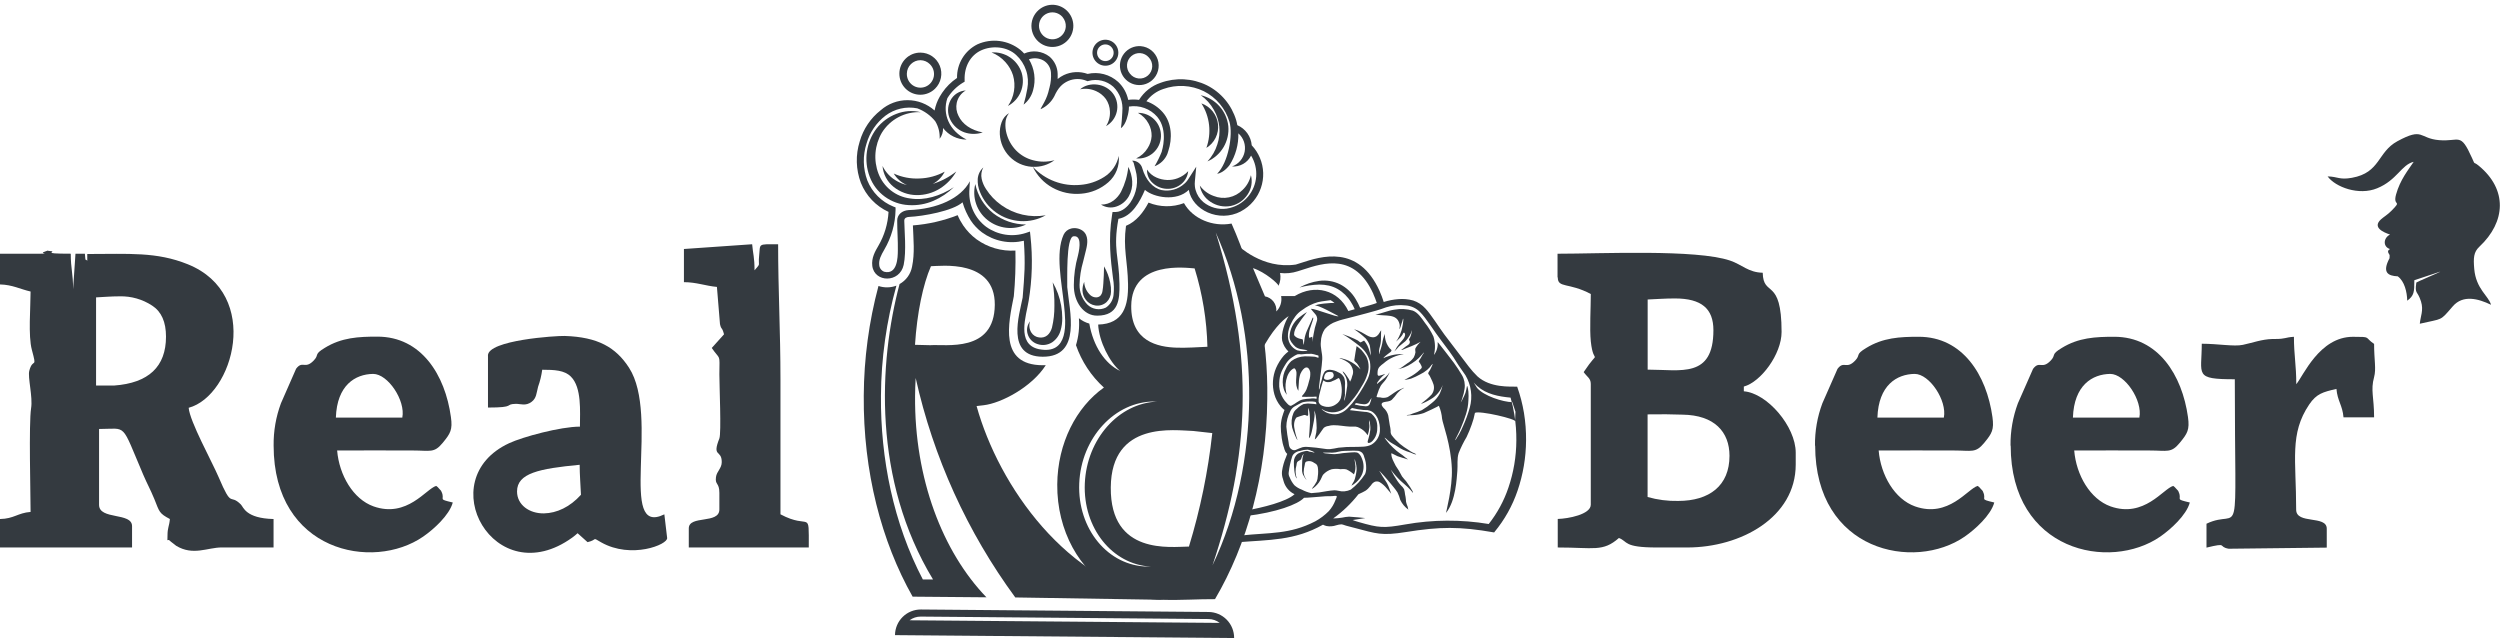 <svg width="280" height="72" viewBox="0 0 280 72" fill="none" xmlns="http://www.w3.org/2000/svg">
<g clip-path="url(#clip0_974_1966)">
<path fill-rule="evenodd" clip-rule="evenodd" d="M137.93 25.035C140.677 31.212 142.044 37.919 141.934 44.683C141.861 53.195 139.673 60.997 136.08 67.105C132.438 67.074 128 67.716 124.662 65.958C120.943 63.978 118.367 59.46 118.412 54.258C118.451 49.629 120.544 45.596 123.638 43.406C122.214 42.113 121.138 40.48 120.51 38.659C120.807 37.682 120.918 36.657 120.837 35.639C121.18 35.919 121.576 36.124 122.002 36.243C122.443 38.746 123.729 40.727 125.461 41.548C124.293 40.596 123.082 38.234 122.995 36.35C125.857 36.281 126.382 34.194 126.34 31.809C126.299 29.252 125.766 27.791 126.112 25.292C127.254 24.825 128.057 23.786 128.635 22.692C129.904 23.212 131.322 23.232 132.605 22.75C133.598 24.52 135.836 25.425 137.911 25.043L137.93 25.035ZM129.336 44.969C124.871 44.931 121.084 49.04 120.875 54.143C120.666 59.246 124.114 63.42 128.578 63.458C128.685 63.458 128.791 63.458 128.898 63.458C124.582 63.24 121.286 59.143 121.499 54.151C121.712 49.159 125.305 45.126 129.655 44.977H129.336V44.969ZM133.793 30.062C132.868 30.001 126.74 29.137 126.698 34.267C126.664 38.227 129.64 38.88 131.836 38.941C132.94 38.972 134.12 38.888 135.231 38.838C135.16 35.855 134.676 32.896 133.793 30.047V30.062ZM133.161 61.215C134.429 57.07 135.304 52.815 135.775 48.505L133.64 48.268C131.623 48.218 124.468 47.075 124.407 54.59C124.342 62.212 131.136 61.23 133.161 61.215ZM135.791 63.332C138.55 57.556 139.855 51.016 139.909 44.656C139.962 38.295 138.767 31.832 136.164 26.041C140.601 40.294 139.863 51.169 135.791 63.34V63.332Z" fill="#343A40"/>
<path fill-rule="evenodd" clip-rule="evenodd" d="M139.033 59.972C142.158 59.636 144.438 59.873 147.307 58.39C147.868 58.084 148.38 57.697 148.83 57.243C149.147 56.887 149.396 56.474 149.564 56.027C149.606 55.924 149.759 55.645 149.705 55.569C149.652 55.492 149.275 55.569 149.169 55.569C148.697 55.561 148.225 55.584 147.757 55.638C147.635 55.638 146.432 55.76 146.048 55.752C145.374 56.49 142.915 57.4 139.577 57.793C139.551 57.588 139.551 57.38 139.577 57.174C141.37 56.864 144.114 56.184 144.99 55.351C144.688 55.209 144.421 55.002 144.207 54.745C143.993 54.488 143.838 54.187 143.753 53.864C143.737 53.794 143.718 53.725 143.696 53.657C143.589 53.376 143.551 53.074 143.585 52.775C143.665 52.227 143.817 51.692 144.038 51.184L144.107 50.997L144.171 50.837C144.087 50.764 144.016 50.678 143.962 50.581C143.91 50.478 143.867 50.372 143.833 50.263V50.217C143.694 49.833 143.599 49.434 143.547 49.029V48.975C143.481 48.568 143.448 48.157 143.448 47.744C143.458 47.278 143.544 46.817 143.703 46.38C143.703 46.338 143.73 46.295 143.745 46.254C143.76 46.211 143.806 46.066 143.84 45.978C143.849 45.956 143.859 45.934 143.871 45.913C143.842 45.9 143.815 45.883 143.791 45.864C143.65 45.751 143.522 45.623 143.41 45.481C143.095 45.09 142.862 44.639 142.725 44.155C142.456 43.183 142.525 42.147 142.919 41.219C143.14 40.712 143.435 40.24 143.795 39.82C143.951 39.655 144.12 39.503 144.301 39.365C143.961 39.038 143.72 38.62 143.604 38.161C143.456 37.366 143.882 36.093 144.331 35.402C143.593 35.868 142.451 37.019 141.256 39.32L138.432 27.336C138.717 27.527 141.363 30.177 145.13 29.63L145.724 29.443C147.966 28.712 152.141 27.348 154.516 32.596C154.693 32.996 154.847 33.405 154.977 33.823C155.509 33.653 156.06 33.545 156.617 33.502C157.173 33.454 157.734 33.506 158.273 33.655C158.805 33.828 159.282 34.141 159.654 34.561C160.225 35.149 161.245 36.766 161.77 37.466C162.672 38.666 163.582 39.832 164.503 41.063C164.802 41.452 165.129 41.819 165.481 42.16C166.931 43.459 169.131 43.283 169.923 43.306C170.263 44.26 170.517 45.243 170.684 46.242C170.85 47.26 170.929 48.291 170.92 49.323C170.908 51.239 170.586 53.14 169.968 54.953C169.393 56.648 168.511 58.222 167.369 59.597C167.369 59.62 167.369 59.636 167.338 59.632C163.475 58.955 161.279 58.982 157.485 59.586C154.71 60.026 154.177 59.773 151.696 59.12L151.395 59.043L150.76 58.875L150.55 58.806C150.451 58.766 150.348 58.739 150.242 58.726C150.049 58.735 149.859 58.77 149.675 58.829C149.315 58.955 148.93 58.984 148.556 58.913C148.424 58.879 148.296 58.828 148.175 58.764C144.974 60.572 142.124 60.446 138.592 60.737L139.041 59.972H139.033ZM169.177 44.533C167.848 44.411 166.478 44.151 165.47 43.257C165.447 43.257 165.047 42.844 165.051 42.84C165.055 42.836 165.413 43.406 165.432 43.448C166.166 44.335 168.336 45.03 169.378 45.042L169.732 46.112L169.691 47.198C169.9 46.941 165.702 45.955 165.192 46.242C165.11 46.69 164.989 47.13 164.83 47.557C164.665 48.029 164.475 48.493 164.259 48.944C163.915 49.521 163.617 50.124 163.369 50.749C163.167 51.391 163.281 52.075 163.224 52.74C163.148 53.562 163.068 56.069 161.953 57.446C161.953 57.335 162.688 54.64 162.608 52.503C162.509 49.797 161.588 47.48 161.515 46.907C161.476 46.404 161.353 45.91 161.154 45.447C161.154 45.478 159.631 46.212 159.471 46.261C159.112 46.382 158.738 46.458 158.36 46.487C158.189 46.487 158.018 46.51 157.846 46.51C157.801 46.51 157.584 46.544 157.557 46.51C157.53 46.475 157.869 46.456 157.9 46.448C158.006 46.418 158.162 46.338 158.227 46.315C158.578 46.213 158.922 46.085 159.255 45.932C159.653 45.699 160.029 45.429 160.377 45.126C160.741 44.845 161.041 44.489 161.256 44.082C161.398 43.769 161.507 43.443 161.584 43.108C161.375 43.685 160.999 44.186 160.503 44.545C160.296 44.683 160.083 44.811 159.863 44.927C159.692 45.02 159.516 45.101 159.334 45.172C159.275 45.2 159.209 45.211 159.144 45.206C159.186 45.206 159.388 45.03 159.426 45.004C159.54 44.919 159.65 44.832 159.757 44.74C159.956 44.572 160.145 44.394 160.324 44.205C160.451 44.05 160.538 43.866 160.579 43.67C160.62 43.474 160.614 43.27 160.56 43.077C160.482 42.84 160.385 42.61 160.271 42.389C160.229 42.294 160.183 42.194 160.13 42.099C160.077 42.003 159.97 41.907 159.959 41.819C159.947 41.732 160.115 41.525 160.164 41.437C160.29 41.216 160.373 40.982 160.48 40.753C160.335 40.826 160.24 41.024 160.134 41.135C160.043 41.236 159.946 41.332 159.844 41.422C159.602 41.626 159.335 41.798 159.049 41.934C158.722 42.117 158.383 42.275 158.033 42.408C157.922 42.443 157.808 42.462 157.694 42.488C157.625 42.506 157.555 42.519 157.485 42.527C157.443 42.527 157.329 42.527 157.302 42.527C157.375 42.486 157.451 42.453 157.53 42.427C157.626 42.378 157.717 42.324 157.808 42.271C158.025 42.152 158.242 42.041 158.444 41.888C158.657 41.741 158.858 41.578 159.045 41.399C159.22 41.239 159.308 41.181 159.186 40.952C159.14 40.864 159.098 40.768 159.045 40.684C158.992 40.6 158.923 40.558 158.901 40.497C158.878 40.436 159.045 40.218 159.114 40.115C159.193 39.992 159.265 39.865 159.327 39.733C159.353 39.671 159.483 39.549 159.49 39.503C159.498 39.457 159.38 39.572 159.392 39.564C159.323 39.633 159.262 39.709 159.201 39.782C159.111 39.891 159.014 39.994 158.912 40.092C158.673 40.319 158.412 40.522 158.132 40.696C157.857 40.879 157.563 41.033 157.256 41.154C157.132 41.203 157.005 41.244 156.876 41.277C156.876 41.277 156.59 41.342 156.659 41.277C156.659 41.277 156.75 41.277 156.758 41.277C156.858 41.23 156.954 41.174 157.043 41.108C157.234 40.979 157.424 40.837 157.61 40.7C157.905 40.532 158.158 40.3 158.349 40.019C158.438 39.844 158.499 39.656 158.531 39.461C158.531 39.312 158.47 39.136 158.531 39.002C158.685 38.732 158.88 38.488 159.11 38.28C158.784 38.462 158.447 38.624 158.101 38.765C157.865 38.861 157.633 38.953 157.397 39.041C157.317 39.071 157.017 39.236 156.929 39.194C157.106 39.076 157.277 38.949 157.439 38.811C157.633 38.678 157.949 38.54 157.896 38.257C157.896 38.184 157.812 38.104 157.808 38.039C157.804 37.974 157.877 37.898 157.915 37.829C157.977 37.7 158.024 37.564 158.056 37.424C158.056 37.366 158.181 37.041 158.136 36.996C158.108 37.106 158.07 37.214 158.021 37.317C157.953 37.467 157.87 37.611 157.774 37.745C157.664 37.918 157.536 38.08 157.393 38.226C157.161 38.437 156.895 38.609 156.663 38.823C156.508 39.013 156.343 39.194 156.168 39.365C156.187 39.365 156.427 38.907 156.453 38.869C156.551 38.722 156.656 38.58 156.769 38.444C156.986 38.184 157.371 37.848 157.371 37.473C157.371 37.382 157.298 37.21 157.215 37.263C157.131 37.317 157.097 37.462 157.058 37.523C156.993 37.617 156.922 37.706 156.845 37.791C156.758 37.882 156.663 37.97 156.571 38.058C156.505 38.132 156.433 38.2 156.354 38.261C156.493 38.079 156.611 37.881 156.705 37.672C156.807 37.461 156.895 37.242 156.967 37.019C157.017 36.877 157.264 35.719 157.138 35.692C157.096 35.892 157.036 36.088 156.96 36.277C156.933 36.357 156.822 36.831 156.731 36.85C156.731 36.85 156.769 36.56 156.769 36.545C156.774 36.458 156.765 36.372 156.743 36.288C156.442 35.065 155.197 35.455 154.04 35.222C154.767 35.123 155.437 34.779 156.172 34.683C156.859 34.557 157.567 34.594 158.238 34.79C158.817 35.008 159.232 35.654 159.578 36.136C159.959 36.615 160.284 37.137 160.545 37.691C160.755 38.361 160.773 39.076 160.598 39.755C160.75 39.565 160.864 39.347 160.933 39.113C160.977 38.975 161.006 38.833 161.021 38.689C161.021 38.651 161.021 38.33 161.021 38.307C161.021 38.284 162.657 40.386 162.828 40.627C163.148 41.082 163.46 41.529 163.738 42.014C164.009 42.475 164.112 43.015 164.031 43.543C163.988 43.877 163.91 44.205 163.799 44.522C163.748 44.713 163.682 44.9 163.601 45.08C163.685 44.96 163.756 44.832 163.814 44.698C163.929 44.481 164.032 44.257 164.122 44.029C164.201 43.766 164.262 43.498 164.305 43.226C164.381 43.226 164.45 43.773 164.461 43.861C164.486 44.188 164.486 44.516 164.461 44.843C164.441 45.362 164.351 45.877 164.195 46.372C164.033 46.892 163.844 47.402 163.628 47.901C163.502 48.199 163.373 48.49 163.22 48.776C163.201 48.811 162.943 49.292 162.984 49.3C163.026 49.308 163.167 49.032 163.179 49.017C163.258 48.899 163.331 48.78 163.403 48.658C163.573 48.358 163.724 48.048 163.856 47.729C164.163 47.057 164.418 46.361 164.617 45.65C164.783 45.045 164.826 44.413 164.743 43.792C164.66 43.171 164.453 42.573 164.134 42.034C163.814 41.544 163.449 41.089 163.148 40.589C162.703 39.824 162.033 38.945 161.371 38.07C160.773 37.305 159.673 35.555 159.068 34.974C158.642 34.528 158.068 34.256 157.454 34.209C156.713 34.122 155.962 34.193 155.251 34.419C154.524 34.691 153.781 34.893 153.036 35.092C152.156 35.325 151.277 35.562 150.394 35.78C150.148 35.841 149.906 35.919 149.671 36.013C149.175 36.174 148.729 36.465 148.381 36.854C148.105 37.272 147.952 37.76 147.939 38.261C147.852 38.934 148.126 39.568 148.092 40.237C148.042 41.154 147.867 42.079 147.768 42.997L147.722 43.421V43.635C147.825 43.566 147.833 43.203 147.863 43.1C147.928 42.894 148.004 42.676 148.057 42.458C148.1 42.149 148.214 41.855 148.388 41.598C148.48 41.524 148.587 41.47 148.701 41.44C148.815 41.409 148.934 41.403 149.051 41.422C149.341 41.454 149.622 41.545 149.877 41.69C150.175 41.804 150.418 42.03 150.554 42.32C150.641 42.607 150.668 42.909 150.634 43.207C150.634 43.28 150.634 44.174 150.634 44.178C150.642 44.167 150.648 44.156 150.653 44.144C150.653 44.144 150.539 44.866 150.535 44.866C150.668 44.893 150.862 43.41 150.885 43.249C150.909 42.978 150.884 42.704 150.809 42.443C150.728 42.188 150.599 41.952 150.428 41.747C150.432 41.745 150.436 41.744 150.44 41.744C150.444 41.744 150.448 41.745 150.451 41.747C150.424 41.695 150.393 41.646 150.36 41.598C150.524 41.625 150.741 41.98 150.817 42.072C150.909 42.193 150.993 42.321 151.068 42.454L151.209 42.745C151.324 42.55 151.405 42.336 151.448 42.114C151.541 41.913 151.57 41.689 151.532 41.472C151.473 41.184 151.333 40.918 151.129 40.707C150.866 40.493 150.57 40.322 150.253 40.203C150.253 40.203 150.017 40.13 150.029 40.107C150.04 40.084 150.318 40.149 150.356 40.161C150.583 40.215 150.804 40.289 151.018 40.382C151.276 40.502 151.522 40.645 151.753 40.81C151.874 40.898 151.988 40.993 152.095 41.097C152.137 41.139 152.377 41.349 152.369 41.38C152.369 41.311 152.217 41.078 152.187 41.021C152.125 40.904 152.053 40.794 151.97 40.692C151.898 40.608 151.715 40.493 151.681 40.39C151.673 40.323 151.681 40.255 151.703 40.191C151.787 39.713 151.837 39.232 151.939 38.762C152.137 38.898 152.323 39.052 152.495 39.22C152.687 39.439 152.861 39.673 153.016 39.92C153.159 40.2 153.246 40.505 153.275 40.818C153.315 41.207 153.264 41.599 153.127 41.965C153.011 42.345 152.847 42.708 152.64 43.047C152.438 43.371 152.259 43.704 152.046 44.025C151.833 44.346 151.596 44.652 151.338 44.939C151.091 45.26 150.805 45.549 150.486 45.799C150.1 46.063 149.639 46.197 149.172 46.181C148.912 46.167 148.655 46.111 148.411 46.017C148.286 45.967 148.194 45.879 148.072 45.833C148.07 45.842 148.07 45.851 148.072 45.86C148.05 45.86 148.031 45.799 148.008 45.795C147.985 45.791 148.08 45.886 148.088 45.894C148.153 45.951 148.223 46.002 148.297 46.047C148.415 46.132 148.543 46.203 148.678 46.257C148.869 46.324 149.067 46.367 149.268 46.387C149.471 46.413 149.676 46.404 149.877 46.361C150.045 46.307 150.209 46.241 150.368 46.162C150.648 46.004 150.896 45.794 151.098 45.542C151.224 45.421 151.343 45.294 151.456 45.16C152.063 44.39 152.597 43.565 153.051 42.695C153.422 42.032 153.556 41.262 153.431 40.512C153.255 39.816 152.849 39.2 152.278 38.765C152.145 38.643 150.31 37.236 150.272 37.458C150.303 37.309 151.829 37.986 152.088 38.142C152.168 38.192 152.232 38.276 152.309 38.314C152.385 38.353 152.35 38.364 152.461 38.314C152.571 38.265 152.617 38.215 152.704 38.181C152.792 38.146 152.75 38.123 152.834 38.215C152.889 38.278 152.938 38.346 152.982 38.418C153.094 38.586 153.186 38.767 153.256 38.956C153.333 39.156 153.396 39.36 153.447 39.568C153.447 39.568 153.515 39.836 153.519 39.828C153.523 39.82 153.519 39.629 153.519 39.591C153.519 39.457 153.496 39.327 153.485 39.209C153.471 39.025 153.444 38.842 153.405 38.662C153.304 38.38 153.15 38.121 152.952 37.898C152.549 37.517 152.114 37.173 151.65 36.87C151.937 36.951 152.214 37.064 152.476 37.206C152.994 37.454 153.618 38.058 154.215 37.63C154.335 37.53 154.435 37.408 154.508 37.271C154.531 37.236 154.657 36.999 154.695 37.007C154.672 37.007 154.668 38.119 154.664 38.177C154.648 38.409 154.604 38.639 154.535 38.861C154.494 38.998 154.466 39.139 154.451 39.281C154.451 39.324 154.451 39.664 154.451 39.664C154.505 39.629 154.527 39.434 154.546 39.377L154.672 38.995C154.729 38.819 154.767 38.639 154.809 38.46C154.857 38.091 154.958 37.732 155.11 37.393C155.079 37.987 155.275 38.571 155.658 39.025C155.738 39.109 155.879 39.182 155.841 39.293C155.802 39.404 155.635 39.495 155.567 39.553C155.429 39.667 155.277 39.763 155.148 39.882C155.095 39.931 154.965 40.046 154.95 40.118C155.115 40.029 155.29 39.958 155.471 39.908C155.686 39.831 155.906 39.773 156.13 39.733C156.495 39.666 156.867 39.646 157.237 39.671C156.398 39.773 155.608 40.127 154.973 40.688C154.623 40.956 154.322 41.151 154.292 41.621C154.292 41.793 154.223 42.099 154.455 42.091C154.684 42.037 154.908 41.964 155.125 41.873C155.125 41.915 154.874 42.102 154.836 42.141C154.698 42.275 154.571 42.419 154.455 42.572C154.409 42.63 154.204 42.878 154.223 42.955C154.242 43.031 154.311 42.955 154.375 42.882C154.611 42.676 154.878 42.5 155.11 42.29C155.227 42.189 155.339 42.081 155.445 41.969C155.487 41.926 155.589 41.732 155.639 41.709C155.639 41.709 155.513 41.984 155.498 42.011C155.41 42.167 155.327 42.328 155.228 42.477C155.057 42.741 154.809 42.943 154.638 43.215C154.486 43.492 154.366 43.786 154.28 44.09C154.28 44.147 154.132 44.43 154.193 44.472C154.318 44.499 154.445 44.511 154.573 44.507C154.853 44.589 155.153 44.577 155.426 44.472C155.557 44.397 155.684 44.314 155.806 44.224C156.05 44.059 156.271 43.891 156.526 43.742C156.689 43.65 156.906 43.582 157.036 43.513C157.11 43.476 157.186 43.444 157.264 43.417C157.264 43.459 156.96 43.608 156.918 43.643C156.764 43.77 156.619 43.908 156.484 44.056C156.303 44.312 156.102 44.554 155.882 44.778C155.601 45 155.312 44.958 154.992 45.042C154.611 45.145 154.725 45.424 154.935 45.661C155.203 45.889 155.395 46.195 155.483 46.536C155.547 46.896 155.593 47.259 155.654 47.622C155.704 47.825 155.737 48.032 155.753 48.241C155.729 48.421 155.773 48.603 155.875 48.753C156.145 49.102 156.45 49.422 156.784 49.709C157.087 49.961 157.409 50.188 157.747 50.389C157.896 50.498 158.052 50.595 158.215 50.68C158.25 50.68 158.634 50.871 158.623 50.879C158.505 50.955 158.086 50.722 157.96 50.684C157.686 50.603 157.417 50.502 157.157 50.382C156.735 50.183 156.366 49.892 155.951 49.675C155.779 49.58 155.617 49.467 155.468 49.338C155.414 49.296 155.129 49.002 155.06 49.021C155.234 49.269 155.422 49.506 155.624 49.732C155.876 50.004 156.144 50.26 156.427 50.5C156.64 50.668 156.861 50.833 157.089 50.986C157.276 51.149 157.473 51.301 157.679 51.441C157.641 51.467 157.458 51.383 157.42 51.372L157.039 51.261C156.861 51.207 156.682 51.154 156.507 51.089C156.434 51.062 155.863 50.749 155.833 50.768C155.802 50.787 155.867 51.15 155.875 51.184C155.934 51.382 156.013 51.573 156.111 51.754C156.235 52.039 156.391 52.31 156.575 52.56C156.75 52.809 156.864 53.092 157.024 53.352C157.17 53.544 157.325 53.729 157.489 53.906C157.58 54.021 158.353 55.121 158.25 55.194C158.067 54.97 157.872 54.757 157.664 54.556C157.409 54.311 157.131 54.097 156.872 53.856C156.469 53.465 156.097 53.041 155.761 52.591C155.978 53.03 156.226 53.452 156.503 53.856C156.622 54.035 156.756 54.204 156.902 54.361C157.046 54.484 157.167 54.632 157.26 54.797C157.313 54.988 157.349 55.184 157.367 55.381C157.41 55.561 157.441 55.744 157.458 55.928C157.452 56.112 157.483 56.295 157.549 56.467C157.598 56.569 157.639 56.676 157.671 56.784C157.671 56.838 157.709 57.056 157.751 57.09C157.355 56.81 157.038 56.432 156.83 55.993C156.754 55.698 156.647 55.413 156.51 55.141C156.382 54.946 156.244 54.759 156.096 54.579C155.837 54.281 155.608 53.959 155.334 53.665C155.14 53.443 154.954 53.214 154.748 53.008C154.676 52.935 154.524 52.736 154.429 52.736C154.527 52.736 154.76 53.222 154.809 53.283C154.969 53.554 155.167 53.803 155.323 54.074C155.442 54.294 155.543 54.525 155.624 54.762C155.669 54.877 155.715 54.999 155.753 55.114C155.753 55.16 155.825 55.263 155.818 55.309C155.818 55.278 155.646 55.095 155.624 55.064C155.528 54.942 155.426 54.823 155.319 54.705C155.1 54.428 154.835 54.191 154.535 54.005C154.454 53.959 154.365 53.93 154.272 53.921C154.18 53.912 154.087 53.922 153.998 53.952C153.818 54.03 153.667 54.164 153.568 54.334C153.02 55.014 152.899 54.992 152.145 55.355C151.338 56.389 150.387 57.3 149.321 58.061H149.412C149.712 58.052 150.011 58.024 150.307 57.977C150.568 57.917 150.834 57.88 151.102 57.866C151.247 57.866 152.918 58.011 152.914 58.023C152.91 58.034 151.49 58.237 151.498 58.244C151.505 58.252 151.688 58.321 151.738 58.336C151.886 58.386 152.031 58.428 152.179 58.47C154.463 59.127 154.927 59.169 157.393 58.737C160.483 58.19 163.642 58.173 166.737 58.688C167.699 57.469 168.444 56.093 168.941 54.621C169.521 52.922 169.822 51.139 169.831 49.342C169.84 48.37 169.766 47.4 169.611 46.441C169.508 45.795 169.366 45.157 169.184 44.53L169.177 44.533ZM153.82 32.929C151.73 28.307 148.259 29.439 145.96 30.188L145.347 30.383C144.709 30.59 144.034 30.655 143.368 30.574C143.464 31.058 143.404 31.56 143.197 32.007C143.174 31.786 141.713 30.478 140.335 30.031L141.675 33.192C142.059 33.262 142.404 33.474 142.639 33.787C142.875 34.1 142.985 34.491 142.946 34.882C143.169 34.66 143.335 34.388 143.429 34.087C143.523 33.787 143.543 33.468 143.486 33.158H145.009C147.266 31.801 149.865 32.443 151.015 34.836L151.73 34.633C151.614 34.356 151.473 34.09 151.308 33.838C150.943 33.23 150.429 32.724 149.816 32.37C149.509 32.195 149.178 32.066 148.834 31.988C148.482 31.908 148.121 31.869 147.76 31.87C147.01 31.891 146.265 32.003 145.541 32.202C146.22 31.822 146.964 31.57 147.734 31.461C148.541 31.35 149.362 31.483 150.093 31.843C150.82 32.222 151.425 32.798 151.84 33.506C152.031 33.818 152.196 34.145 152.335 34.484C153.039 34.289 153.77 34.102 154.2 33.934C154.091 33.599 153.964 33.269 153.82 32.948V32.929ZM146.025 44.117C146.149 43.963 146.251 43.793 146.329 43.612C146.449 43.304 146.546 42.987 146.619 42.664C146.732 42.345 146.775 42.004 146.744 41.667C146.581 40.933 146.052 40.971 145.64 41.881C145.533 42.204 145.476 42.542 145.469 42.882C145.446 43.085 145.427 43.712 145.42 43.769C144.929 43.054 145.317 41.942 145.176 41.563C145.127 41.43 145.043 41.181 144.875 41.273C144.015 41.709 143.776 43.356 144.145 44.216C143.498 43.532 143.551 42.11 144.023 41.307C144.163 40.977 144.37 40.68 144.632 40.436C145.063 40.113 145.582 39.93 146.12 39.912C146.409 39.912 146.683 39.912 146.965 39.935C147.075 39.933 147.184 39.941 147.292 39.958C147.346 39.958 147.642 40.092 147.673 40.065C147.684 39.993 147.684 39.919 147.673 39.847C147.635 39.797 147.509 39.782 147.448 39.763C147.268 39.7 147.082 39.654 146.893 39.626C146.503 39.619 146.114 39.639 145.728 39.687C145.586 39.66 145.44 39.66 145.298 39.687C145.114 39.766 144.939 39.864 144.776 39.981C144.489 40.157 144.243 40.394 144.057 40.677C143.441 41.648 143.246 42.141 143.273 43.303C143.313 43.761 143.457 44.205 143.696 44.598C143.813 44.794 143.954 44.975 144.114 45.137C144.247 45.275 144.442 45.52 144.636 45.432C145.092 45.229 145.424 44.839 145.93 44.736C146.207 44.683 146.488 44.652 146.771 44.644C146.994 44.599 147.226 44.609 147.444 44.675C147.46 44.598 147.467 44.52 147.467 44.442C147.441 44.396 147.113 44.442 147.064 44.442C146.881 44.442 146.683 44.442 146.516 44.442C146.39 44.442 146.272 44.465 146.135 44.442C145.998 44.419 145.816 44.468 145.812 44.404C145.808 44.339 145.983 44.174 146.01 44.136L146.025 44.117ZM147.292 34.247C147.334 34.045 149.195 33.888 149.469 33.945C149.335 33.82 149.187 33.71 149.028 33.617C148.841 33.64 148.647 33.674 148.476 33.693C148.182 33.727 147.89 33.777 147.601 33.842C146.963 34.024 146.365 34.325 145.838 34.729C145.544 34.916 145.286 35.156 145.077 35.436C144.875 35.702 144.704 35.991 144.567 36.296C144.251 36.999 144.072 37.825 144.491 38.536C144.675 38.844 144.949 39.087 145.275 39.232C145.445 39.275 145.618 39.303 145.793 39.316C145.882 39.327 145.973 39.327 146.063 39.316C146.109 39.316 146.444 39.289 146.444 39.251C146.444 39.213 145.903 39.136 145.823 39.121C145.569 39.098 145.325 39.008 145.115 38.861C144.815 38.601 144.411 38.131 144.43 37.714C144.444 37.3 144.547 36.894 144.732 36.523C144.916 36.152 145.178 35.826 145.5 35.566C145.778 35.338 146.071 35.129 146.379 34.943C146.413 34.943 145.218 36.38 145.043 36.938C144.972 37.109 144.936 37.292 144.936 37.477C144.971 37.699 145.317 37.859 145.515 37.921C145.634 37.938 145.753 37.964 145.869 37.997C145.926 38.032 145.918 38.051 145.93 38.131C146.01 38.804 146.006 38.762 146.09 38.07C146.133 37.724 146.225 37.387 146.364 37.068C146.482 36.801 146.603 36.533 146.721 36.262C146.786 36.117 146.855 35.967 146.919 35.818C146.938 35.78 146.992 35.597 147.037 35.574C147.159 35.513 147.037 35.906 147.007 35.956C146.801 36.644 146.546 37.041 146.607 37.821L146.775 37.794L146.969 37.707C147.009 37.903 147.037 38.102 147.052 38.303C147.062 38.185 147.062 38.066 147.052 37.947C147.052 37.764 147.098 37.565 147.129 37.389C147.199 36.941 147.309 36.5 147.456 36.071C147.509 35.949 147.532 35.815 147.524 35.682C147.515 35.549 147.475 35.42 147.406 35.306C147.349 35.199 146.763 34.584 146.839 34.584C147.391 34.584 149.74 35.562 149.907 35.409C149.907 35.409 147.357 33.972 147.296 34.263L147.292 34.247ZM149.386 42.007C149.362 41.895 149.312 41.79 149.241 41.701C149.118 41.66 148.989 41.646 148.86 41.659C148.48 41.659 148.339 41.946 148.289 42.301C148.289 42.401 148.289 42.408 148.366 42.473C148.505 42.546 148.666 42.565 148.818 42.527C149.058 42.488 149.42 42.297 149.37 42.007H149.386ZM149.134 42.737C148.986 42.792 148.827 42.812 148.67 42.798C148.574 42.79 148.48 42.765 148.392 42.725C148.339 42.699 148.27 42.611 148.221 42.603C148.171 42.596 147.776 44.132 147.753 44.254C147.688 44.504 147.665 44.762 147.684 45.019C147.725 45.134 147.794 45.237 147.886 45.319C147.977 45.401 148.087 45.458 148.206 45.485C148.446 45.571 148.704 45.596 148.957 45.557C149.209 45.519 149.448 45.418 149.652 45.264C149.899 45.104 150.084 44.864 150.173 44.583C150.227 44.365 150.26 44.142 150.272 43.918C150.295 43.549 150.257 43.178 150.162 42.821C150.133 42.688 150.086 42.559 150.021 42.439C149.956 42.336 149.964 42.332 149.869 42.366C149.774 42.401 149.652 42.5 149.545 42.55C149.413 42.616 149.275 42.674 149.134 42.722V42.737ZM153.603 44.572C153.546 44.68 153.482 44.785 153.412 44.885C153.363 44.98 153.299 45.067 153.222 45.141C153.136 45.202 153.038 45.245 152.934 45.266C152.831 45.287 152.724 45.286 152.621 45.264C152.413 45.246 152.207 45.213 152.004 45.164C151.829 45.126 151.833 45.164 151.73 45.306C152.135 45.416 152.551 45.484 152.971 45.508C153.084 45.516 153.197 45.482 153.286 45.411C153.376 45.34 153.436 45.239 153.454 45.126C153.534 44.952 153.586 44.766 153.606 44.575L153.603 44.572ZM153.287 45.94C152.878 45.944 152.47 45.909 152.069 45.833C151.89 45.799 151.707 45.764 151.528 45.715C151.414 45.684 151.437 45.676 151.353 45.749C151.27 45.822 151.235 45.875 151.178 45.936C151.734 46.024 152.293 46.051 152.849 46.127C153.117 46.13 153.379 46.203 153.61 46.338C153.794 46.499 153.95 46.69 154.071 46.903C154.217 47.222 154.28 47.574 154.253 47.924C154.266 48.27 154.192 48.614 154.04 48.925C153.907 49.185 153.637 49.583 153.313 49.613C153.051 49.636 153.245 49.231 153.279 49.082C153.372 48.769 153.438 48.447 153.477 48.123C153.49 47.934 153.483 47.744 153.454 47.557C153.455 47.38 153.417 47.206 153.344 47.045C153.342 47.074 153.342 47.103 153.344 47.133C153.313 47.316 153.405 47.645 153.367 47.897C153.338 48.188 153.274 48.474 153.176 48.749C152.954 48.389 152.633 48.1 152.251 47.916C152.124 47.847 151.984 47.802 151.84 47.782C151.635 47.782 151.422 47.782 151.212 47.782C150.596 47.756 149.979 47.618 149.359 47.622C149.162 47.622 148.965 47.652 148.777 47.71C148.587 47.729 148.407 47.803 148.259 47.924C148.126 48.069 147.403 49.22 147.258 49.208C147.239 49.208 147.41 48.505 147.422 48.444C147.472 48.116 147.481 47.783 147.448 47.454C147.435 47.147 147.405 46.84 147.361 46.536C147.361 46.456 147.212 45.974 147.216 45.974C147.22 45.974 147.216 46.211 147.216 46.227C147.239 46.384 147.239 46.544 147.216 46.701C147.186 46.987 147.132 47.278 147.075 47.561C147.011 47.909 146.855 48.891 146.6 49.09C146.6 49.09 146.721 47.561 146.718 47.316C146.725 47.026 146.714 46.737 146.687 46.448C146.662 46.2 146.62 45.953 146.562 45.711C146.508 45.711 146.508 46.15 146.508 46.181C146.508 46.28 146.554 46.525 146.463 46.563C146.371 46.601 146.265 46.494 146.189 46.487C146.136 46.472 146.081 46.472 146.029 46.487C145.972 46.487 145.222 46.743 145.218 46.75C145.124 46.848 145.054 46.968 145.016 47.098C144.94 47.332 144.917 47.58 144.948 47.825C145.022 48.322 145.149 48.811 145.328 49.281C145.161 49.193 144.792 48.134 144.723 47.889C144.597 47.344 144.648 46.772 144.868 46.257C144.953 46.071 145.084 45.909 145.248 45.787C145.467 45.563 145.725 45.382 146.01 45.252C146.266 45.195 146.529 45.182 146.79 45.214C147.007 45.214 147.228 45.252 147.444 45.279C147.399 45.13 147.445 45.046 147.296 45.004C147.108 44.968 146.916 44.955 146.725 44.965C146.555 44.964 146.384 44.974 146.215 44.996L146.029 45.026C145.938 45.043 145.85 45.069 145.766 45.107C145.766 45.107 145.031 45.489 144.971 45.535C144.759 45.663 144.595 45.856 144.502 46.085C144.221 46.611 144.074 47.197 144.072 47.794C144.125 48.383 144.209 48.968 144.324 49.548C144.358 49.808 144.369 50.122 144.601 50.282C144.668 50.347 144.75 50.391 144.84 50.411C144.93 50.432 145.024 50.427 145.111 50.397C145.359 50.28 145.613 50.178 145.873 50.091C146.123 50.039 146.381 50.032 146.634 50.068C147.167 50.106 147.688 50.164 148.217 50.248C148.456 50.296 148.7 50.315 148.944 50.305C149.275 50.275 149.587 50.202 149.915 50.141C150.526 50.068 151.141 50.038 151.757 50.053C152.377 50.03 153.062 50.095 153.625 49.785C153.883 49.628 154.101 49.413 154.261 49.156C154.421 48.899 154.519 48.608 154.546 48.306C154.583 47.804 154.497 47.3 154.295 46.838C154.113 46.456 153.698 45.971 153.23 45.963L153.287 45.94ZM146.855 55.232C147.439 55.202 148.02 55.128 148.594 55.011C148.875 54.962 149.158 54.929 149.443 54.911C149.59 54.914 149.737 54.932 149.88 54.965C150.351 55.092 150.852 55.046 151.292 54.835C151.919 54.352 152.458 53.765 152.887 53.099C152.978 52.877 153.021 52.637 153.013 52.396C153.018 51.983 152.943 51.573 152.792 51.188C152.757 51.01 152.675 50.844 152.556 50.707C152.429 50.596 152.276 50.522 152.111 50.492C151.755 50.466 151.397 50.466 151.041 50.492C150.794 50.492 150.543 50.492 150.28 50.523C150.017 50.554 149.812 50.626 149.572 50.665C149.328 50.703 149.08 50.711 148.834 50.688H148.175C148.236 50.787 148.621 50.787 148.716 50.802C148.968 50.841 149.222 50.863 149.477 50.867C149.791 50.845 150.103 50.805 150.413 50.749C150.691 50.718 150.973 50.691 151.25 50.676C151.528 50.661 151.928 50.603 152.133 50.756C152.307 50.904 152.439 51.095 152.514 51.31C152.64 51.589 152.71 51.89 152.718 52.196C152.727 52.502 152.674 52.807 152.564 53.092C152.411 53.446 152.183 53.762 151.894 54.017C151.732 54.167 151.552 54.296 151.357 54.399C151.434 54.237 151.523 54.081 151.623 53.933C151.678 53.825 151.723 53.712 151.757 53.596C151.816 53.38 151.864 53.16 151.901 52.939C151.937 52.767 151.949 52.59 151.936 52.415C151.926 52.198 151.89 51.982 151.829 51.773C151.829 51.739 151.73 51.391 151.726 51.391C151.722 51.391 151.726 51.593 151.726 51.612C151.749 51.723 151.764 51.838 151.78 51.956C151.851 52.353 151.804 52.761 151.643 53.13C151.394 52.909 151.116 52.724 150.817 52.58C150.599 52.525 150.372 52.516 150.151 52.553C149.823 52.495 149.488 52.495 149.161 52.553C148.787 52.662 148.451 52.873 148.19 53.164C148.131 53.248 148.083 53.34 148.046 53.436C147.961 53.639 147.856 53.834 147.734 54.017C147.616 54.182 147.481 54.335 147.33 54.472C147.296 54.502 146.992 54.781 146.931 54.724C147.139 54.477 147.321 54.209 147.475 53.925C147.548 53.743 147.588 53.548 147.593 53.352C147.646 53.01 147.646 52.662 147.593 52.32C147.521 52.029 147.437 51.976 147.186 51.842C147.006 51.699 146.779 51.628 146.55 51.643C146.444 51.662 146.272 51.681 146.208 51.773C146.162 51.877 146.134 51.988 146.124 52.102C146.051 52.366 146.014 52.638 146.013 52.912C146.025 53.057 146.056 53.2 146.105 53.336C146.163 53.471 146.234 53.599 146.318 53.719C146.276 53.761 145.937 53.199 145.937 53.164C145.856 52.975 145.82 52.77 145.831 52.564C145.831 52.258 145.831 51.949 145.85 51.643C145.857 51.486 145.877 51.33 145.911 51.177C145.911 51.119 145.991 50.867 146.044 50.848C145.77 50.94 145.819 51.391 145.625 51.521C145.5 51.605 145.336 51.647 145.264 51.8C145.233 51.895 145.213 51.994 145.207 52.094C145.057 52.584 145.071 53.11 145.245 53.593C145.054 53.447 144.978 52.828 144.967 52.709C144.926 52.381 144.908 52.05 144.914 51.719C144.912 51.539 144.954 51.36 145.037 51.199C145.12 51.039 145.241 50.901 145.389 50.798C145.581 50.693 145.788 50.615 146.002 50.569C146.12 50.535 146.485 50.439 146.588 50.569H146.562C146.79 50.593 147.015 50.638 147.235 50.703C147.205 50.615 146.942 50.519 146.855 50.485C146.727 50.426 146.593 50.383 146.455 50.359C146.161 50.366 145.87 50.416 145.591 50.508C145.365 50.534 145.151 50.627 144.978 50.775C144.853 50.872 144.762 51.006 144.716 51.158C144.532 51.726 144.405 52.311 144.335 52.904C144.308 53.095 144.345 53.289 144.442 53.455C144.566 53.778 144.744 54.078 144.967 54.342C145.21 54.56 145.493 54.729 145.8 54.839C146.136 55.019 146.494 55.152 146.866 55.232H146.855Z" fill="#343A40"/>
<path fill-rule="evenodd" clip-rule="evenodd" d="M117.118 40.914C115.577 43.333 112.148 45.16 110.168 45.386L109.377 45.478C111.881 54.472 119.501 65.301 130.375 67.181L113.712 66.914C108.335 59.588 104.535 51.217 102.556 42.336C102.518 42.997 102.492 43.67 102.488 44.346C102.408 53.6 105.575 61.818 110.481 66.898L102.214 66.826C98.724 60.66 96.668 52.824 96.741 44.308C96.766 40.161 97.319 36.035 98.389 32.03C99.043 32.249 99.753 32.236 100.398 31.992C99.275 36.006 98.693 40.154 98.667 44.323C98.606 51.36 100.075 58.642 103.36 64.903H104.501C97.734 53.757 98.412 40.585 100.752 31.812C101.113 31.612 101.425 31.335 101.666 31C101.908 30.665 102.072 30.281 102.149 29.875C102.473 28.346 102.298 26.79 102.244 25.246C103.962 25.113 105.651 24.727 107.257 24.099C107.424 24.502 107.632 24.886 107.877 25.246C108.284 25.845 108.788 26.371 109.369 26.801C110.633 27.716 112.173 28.161 113.727 28.063C113.767 29.77 113.707 31.477 113.548 33.177C112.951 36.189 111.851 40.875 116.757 40.906H117.137L117.118 40.914ZM104.262 29.829C103.375 31.851 102.709 35.058 102.48 38.62L104.185 38.662C105.913 38.532 111.367 39.549 111.417 34.144C111.459 28.992 105.312 29.798 104.262 29.817V29.829Z" fill="#343A40"/>
<path fill-rule="evenodd" clip-rule="evenodd" d="M100.227 71.134L138.223 71.459C138.228 70.691 137.93 69.954 137.394 69.407C136.858 68.86 136.128 68.549 135.364 68.542L103.143 68.263C102.379 68.258 101.644 68.557 101.1 69.095C100.555 69.633 100.246 70.367 100.239 71.134H100.227ZM136.609 69.765L101.871 69.471C102.234 69.199 102.675 69.054 103.127 69.058L135.361 69.333C135.812 69.337 136.25 69.489 136.609 69.765Z" fill="#343A40"/>
<path fill-rule="evenodd" clip-rule="evenodd" d="M122.721 10.189C123.176 10.382 123.571 10.695 123.863 11.095C124.139 11.502 124.294 11.979 124.312 12.471C124.346 13.056 124.192 13.636 123.874 14.126C124.175 13.957 124.437 13.727 124.645 13.451C124.852 13.174 125 12.857 125.078 12.52C125.157 12.183 125.164 11.834 125.1 11.493C125.037 11.153 124.903 10.83 124.708 10.545C123.855 9.314 121.99 9.108 120.974 10.002C121.561 9.881 122.172 9.947 122.721 10.189Z" fill="#343A40"/>
<path fill-rule="evenodd" clip-rule="evenodd" d="M112.73 14.944C112.63 14.571 112.589 14.184 112.608 13.797C112.619 13.388 112.76 12.993 113.012 12.67C112.62 12.903 112.324 13.269 112.178 13.702C112.023 14.13 111.956 14.585 111.98 15.04C112.028 15.979 112.417 16.868 113.074 17.538C113.73 18.209 114.608 18.614 115.543 18.679H115.672C116.145 19.667 116.913 20.483 117.868 21.014C118.849 21.56 119.971 21.797 121.088 21.695C122.214 21.609 123.282 21.16 124.133 20.414C124.549 20.052 124.872 19.594 125.075 19.08C125.278 18.566 125.354 18.01 125.297 17.459C125.2 17.943 125.005 18.402 124.725 18.807C124.445 19.213 124.085 19.556 123.668 19.818C122.866 20.328 121.951 20.633 121.004 20.705C120.021 20.798 119.03 20.665 118.106 20.314C117.183 19.964 116.351 19.406 115.676 18.683C116.546 18.724 117.404 18.462 118.104 17.941C117.312 18.16 116.476 18.16 115.683 17.941C114.969 17.754 114.317 17.377 113.799 16.848C113.286 16.316 112.918 15.66 112.73 14.944Z" fill="#343A40"/>
<path fill-rule="evenodd" clip-rule="evenodd" d="M123.573 31.752C123.558 32.036 123.526 32.319 123.478 32.6C123.452 32.798 123.367 32.983 123.235 33.131C123.104 33.248 122.934 33.311 122.759 33.307C122.543 33.304 122.335 33.23 122.165 33.097C121.943 32.908 121.763 32.674 121.637 32.41C121.51 32.147 121.44 31.86 121.431 31.568C121.294 31.881 121.229 32.221 121.24 32.562C121.258 32.935 121.391 33.293 121.621 33.586C121.877 33.924 122.254 34.149 122.671 34.213C122.898 34.249 123.129 34.234 123.348 34.168C123.568 34.101 123.77 33.986 123.939 33.831C124.092 33.682 124.215 33.504 124.3 33.307C124.385 33.11 124.43 32.899 124.433 32.684C124.447 32.346 124.417 32.006 124.346 31.675C124.218 31.026 123.984 30.402 123.653 29.829C123.642 30.532 123.615 31.151 123.573 31.752Z" fill="#343A40"/>
<path fill-rule="evenodd" clip-rule="evenodd" d="M100.098 19.436C100.442 20.014 100.962 20.466 101.582 20.724C101.21 20.638 100.852 20.502 100.516 20.319C99.79 19.936 99.203 19.331 98.842 18.591C98.879 19.043 99.008 19.483 99.22 19.884C99.432 20.285 99.723 20.638 100.075 20.922C100.808 21.515 101.718 21.842 102.659 21.851C103.583 21.863 104.49 21.609 105.274 21.117C106.032 20.641 106.66 19.985 107.105 19.206C106.316 19.829 105.421 20.302 104.463 20.601C105.045 20.297 105.515 19.815 105.807 19.225C104.94 19.697 103.976 19.958 102.99 19.99C101.996 20.041 101.004 19.851 100.098 19.436Z" fill="#343A40"/>
<path fill-rule="evenodd" clip-rule="evenodd" d="M110.066 14.83C108.741 14.585 107.782 13.893 107.352 12.979C107.12 12.528 107.05 12.009 107.154 11.512C107.217 11.223 107.341 10.951 107.516 10.713C107.691 10.475 107.914 10.277 108.17 10.132C107.812 10.151 107.465 10.264 107.163 10.459C106.861 10.654 106.616 10.925 106.45 11.244C106.278 11.574 106.186 11.941 106.181 12.313C106.177 12.686 106.26 13.054 106.423 13.389C106.743 14.058 107.314 14.574 108.01 14.822C108.676 15.052 109.398 15.055 110.066 14.83Z" fill="#343A40"/>
<path fill-rule="evenodd" clip-rule="evenodd" d="M104.551 22.49C105.398 22.123 106.171 21.605 106.834 20.961C105.312 21.954 103.561 22.49 101.921 22.226C101.137 22.126 100.395 21.815 99.773 21.326C99.152 20.836 98.673 20.187 98.389 19.447C98.105 18.703 97.991 17.904 98.057 17.11C98.123 16.316 98.367 15.547 98.77 14.86C99.227 14.122 99.872 13.519 100.639 13.116C101.406 12.713 102.267 12.523 103.131 12.567C102.22 12.345 101.264 12.411 100.391 12.754C99.509 13.091 98.736 13.665 98.157 14.413C97.593 15.169 97.227 16.056 97.094 16.991C96.961 17.926 97.065 18.88 97.396 19.764C97.727 20.67 98.319 21.457 99.097 22.023C99.876 22.59 100.801 22.92 101.761 22.971C102.716 23.033 103.672 22.868 104.551 22.49Z" fill="#343A40"/>
<path fill-rule="evenodd" clip-rule="evenodd" d="M113.457 8.427C113.625 9.007 113.662 9.617 113.564 10.212C113.465 10.808 113.235 11.373 112.89 11.867C113.533 11.524 114.038 10.968 114.319 10.294C114.6 9.619 114.639 8.868 114.431 8.167C114.206 7.459 113.75 6.848 113.137 6.432C112.524 6.016 111.789 5.82 111.052 5.874C111.655 6.111 112.193 6.488 112.623 6.975C113 7.395 113.284 7.89 113.457 8.427Z" fill="#343A40"/>
<path fill-rule="evenodd" clip-rule="evenodd" d="M134.375 20.777C134.436 21.147 134.574 21.5 134.779 21.813C134.984 22.127 135.252 22.393 135.566 22.597C135.897 22.822 136.269 22.979 136.661 23.06C137.053 23.141 137.457 23.143 137.85 23.067C138.238 22.987 138.607 22.829 138.934 22.604C139.261 22.378 139.539 22.088 139.753 21.752C139.957 21.441 140.094 21.091 140.155 20.723C140.215 20.356 140.197 19.979 140.103 19.619C139.965 20.255 139.637 20.834 139.163 21.278C138.75 21.697 138.223 21.984 137.648 22.103C137.073 22.222 136.476 22.168 135.931 21.947C135.305 21.728 134.761 21.319 134.375 20.777Z" fill="#343A40"/>
<path fill-rule="evenodd" clip-rule="evenodd" d="M128.464 18.992C128.453 19.272 128.504 19.551 128.612 19.81C128.721 20.068 128.885 20.299 129.092 20.487C129.524 20.891 130.086 21.126 130.675 21.148C131.271 21.177 131.856 20.982 132.316 20.601C132.745 20.243 133.018 19.73 133.077 19.172C132.753 19.522 132.353 19.791 131.909 19.959C131.528 20.108 131.121 20.175 130.713 20.158C130.301 20.143 129.896 20.05 129.518 19.883C129.088 19.695 128.722 19.385 128.464 18.992Z" fill="#343A40"/>
<path fill-rule="evenodd" clip-rule="evenodd" d="M135.113 16.565C135.559 16.294 135.918 15.902 136.149 15.433C136.381 14.965 136.474 14.44 136.419 13.92C136.358 13.393 136.152 12.894 135.823 12.48C135.494 12.066 135.055 11.752 134.557 11.577C135.026 12.309 135.32 13.14 135.417 14.005C135.513 14.871 135.409 15.747 135.113 16.565Z" fill="#343A40"/>
<path fill-rule="evenodd" clip-rule="evenodd" d="M135.962 12.318C136.292 12.897 136.497 13.539 136.563 14.202C136.629 14.866 136.553 15.535 136.342 16.168C136.121 16.88 135.742 17.533 135.235 18.079C135.988 17.75 136.619 17.191 137.039 16.482C137.458 15.772 137.645 14.948 137.572 14.126C137.478 13.298 137.131 12.52 136.577 11.899C136.023 11.279 135.291 10.847 134.481 10.663C135.093 11.096 135.599 11.661 135.962 12.318Z" fill="#343A40"/>
<path fill-rule="evenodd" clip-rule="evenodd" d="M123.314 22.914C123.568 23.08 123.855 23.185 124.156 23.223C124.456 23.26 124.76 23.227 125.046 23.128C125.632 22.931 126.124 22.522 126.428 21.981C126.716 21.472 126.848 20.888 126.808 20.303C126.771 19.742 126.622 19.193 126.371 18.69C126.272 19.666 125.994 20.614 125.552 21.488C125.348 21.865 125.066 22.195 124.726 22.455C124.321 22.763 123.823 22.925 123.314 22.914Z" fill="#343A40"/>
<path fill-rule="evenodd" clip-rule="evenodd" d="M118.093 34.263C118.101 35.084 118.009 35.903 117.819 36.701C117.606 37.42 117.137 37.886 116.399 37.798C116.217 37.779 116.042 37.719 115.887 37.621C115.732 37.524 115.601 37.392 115.505 37.236C115.391 37.051 115.32 36.843 115.296 36.627C115.272 36.411 115.297 36.192 115.368 35.987C115.212 36.179 115.105 36.408 115.056 36.652C115.008 36.895 115.019 37.147 115.09 37.386C115.163 37.653 115.302 37.898 115.493 38.099C115.684 38.299 115.923 38.448 116.186 38.532C116.46 38.629 116.752 38.661 117.04 38.627C117.329 38.592 117.605 38.492 117.849 38.334C118.302 38.02 118.632 37.558 118.782 37.026C118.918 36.564 118.982 36.083 118.972 35.6C118.969 35.139 118.929 34.679 118.85 34.224C118.688 33.305 118.366 32.421 117.899 31.614C118.043 32.489 118.108 33.376 118.093 34.263Z" fill="#343A40"/>
<path fill-rule="evenodd" clip-rule="evenodd" d="M128.643 13.851C128.877 14.278 128.994 14.759 128.982 15.246C128.951 15.728 128.796 16.193 128.533 16.596C128.228 17.099 127.78 17.498 127.246 17.742C127.591 17.775 127.938 17.736 128.267 17.63C128.596 17.523 128.9 17.35 129.161 17.121C129.421 16.892 129.632 16.613 129.781 16.299C129.931 15.986 130.015 15.645 130.028 15.298C130.042 14.951 129.985 14.604 129.861 14.28C129.737 13.956 129.549 13.66 129.307 13.411C129.066 13.162 128.776 12.966 128.457 12.833C128.137 12.7 127.794 12.634 127.448 12.639C127.958 12.915 128.374 13.336 128.643 13.851Z" fill="#343A40"/>
<path fill-rule="evenodd" clip-rule="evenodd" d="M112.155 22.979C111.473 22.498 110.89 21.887 110.439 21.183C110.206 20.834 110.039 20.445 109.948 20.036C109.852 19.601 109.917 19.146 110.131 18.755C109.766 19.085 109.542 19.544 109.506 20.036C109.478 20.534 109.563 21.032 109.754 21.492C110.119 22.413 110.74 23.209 111.543 23.786C112.351 24.369 113.308 24.709 114.302 24.764C115.285 24.822 116.264 24.595 117.122 24.111C116.261 24.259 115.379 24.236 114.526 24.042C113.674 23.848 112.868 23.487 112.155 22.979Z" fill="#343A40"/>
<path fill-rule="evenodd" clip-rule="evenodd" d="M111.238 23.885C110.21 23.063 109.5 21.905 109.232 20.613C109.049 21.347 109.082 22.118 109.326 22.833C109.569 23.549 110.014 24.178 110.606 24.646C111.209 25.123 111.932 25.422 112.694 25.51C113.456 25.598 114.228 25.471 114.922 25.143C113.589 25.146 112.293 24.704 111.238 23.885Z" fill="#343A40"/>
<path fill-rule="evenodd" clip-rule="evenodd" d="M138.965 23.678C139.509 23.395 139.992 23.005 140.384 22.532C141.123 21.647 141.512 20.521 141.477 19.367C141.442 18.213 140.985 17.112 140.194 16.274C140.154 15.787 139.983 15.319 139.699 14.922C139.414 14.525 139.028 14.213 138.58 14.019C138.546 13.836 138.504 13.637 138.455 13.473C138.203 12.627 137.781 11.842 137.214 11.166C136.648 10.491 135.95 9.94 135.162 9.547C134.36 9.156 133.488 8.931 132.598 8.884C131.708 8.837 130.817 8.971 129.979 9.276C128.979 9.611 128.128 10.287 127.573 11.187C127.171 11.13 126.762 11.13 126.359 11.187C126.2 10.417 125.808 9.714 125.236 9.176C124.779 8.762 124.229 8.463 123.633 8.307C123.037 8.151 122.412 8.141 121.811 8.278C120.941 7.967 119.983 8.014 119.147 8.408C118.901 8.527 118.669 8.674 118.458 8.848C118.467 8.663 118.467 8.478 118.458 8.293C118.452 7.919 118.367 7.55 118.207 7.212C118.048 6.874 117.818 6.574 117.533 6.332C117.135 6.028 116.662 5.836 116.165 5.776C115.668 5.717 115.163 5.793 114.705 5.996C114.574 5.848 114.431 5.71 114.279 5.583C113.611 5.047 112.81 4.706 111.962 4.596C111.114 4.487 110.253 4.614 109.472 4.964C108.774 5.309 108.188 5.846 107.783 6.514C107.379 7.182 107.172 7.951 107.188 8.733C106.531 9.172 105.965 9.735 105.521 10.392C105.422 10.53 105.332 10.674 105.251 10.824C104.974 11.305 104.779 11.83 104.673 12.376C103.842 11.634 102.771 11.223 101.659 11.218C100.548 11.213 99.474 11.615 98.636 12.349C97.509 13.233 96.689 14.451 96.292 15.831C95.811 17.349 95.855 18.986 96.417 20.475C96.994 21.921 98.104 23.087 99.516 23.732C99.443 25.073 99.051 26.377 98.374 27.535C98.023 28.135 97.586 28.885 97.696 29.779C97.932 31.663 100.775 31.721 101.213 29.66C101.533 28.158 101.285 25.674 101.278 24.718C101.278 24.389 101.578 24.305 101.822 24.294C103.382 24.221 106.709 23.636 107.805 22.658C108.013 23.381 108.325 24.07 108.73 24.703C109.071 25.217 109.498 25.667 109.993 26.033C110.66 26.518 111.423 26.852 112.231 27.013C113.038 27.174 113.87 27.158 114.671 26.966C114.846 29.664 114.751 30.654 114.538 33.322C114.157 35.31 112.635 39.924 116.772 39.954C121.179 39.981 119.779 34.817 119.531 32.153C119.554 31.323 119.379 26.576 120.232 26.465C121.084 26.354 120.993 27.558 120.726 28.644C120.428 29.707 120.274 30.807 120.27 31.912C120.239 33.823 121.385 35.375 122.892 35.352C125.278 35.352 125.412 33.567 125.381 31.793C125.332 28.735 124.639 27.918 125.263 24.508C126.785 24.244 127.691 22.547 128.232 21.267C129.191 22.115 131.779 22.616 133.145 21.267C133.526 23.506 136.506 24.974 138.976 23.678H138.965ZM99.036 30.436C98.882 30.38 98.748 30.28 98.649 30.15C98.549 30.019 98.49 29.863 98.476 29.699C98.404 29.11 98.667 28.602 99.047 27.948C99.838 26.597 100.271 25.065 100.303 23.499V23.231L100.048 23.132C99.393 22.866 98.799 22.47 98.299 21.968C97.799 21.467 97.405 20.869 97.141 20.212C96.648 18.881 96.617 17.422 97.053 16.072C97.408 14.835 98.149 13.745 99.165 12.96C99.669 12.577 100.248 12.306 100.864 12.164C101.48 12.021 102.119 12.011 102.739 12.135C103.524 12.426 104.217 12.924 104.745 13.576C105.106 14.167 105.279 14.855 105.24 15.548C105.508 15.204 105.643 14.773 105.62 14.336C105.932 14.742 106.332 15.07 106.79 15.294C107.248 15.519 107.752 15.635 108.262 15.632C106.302 14.654 105.518 12.75 106.104 10.999C106.537 10.293 107.13 9.7 107.835 9.268L108.037 9.153V8.924C107.991 7.452 108.692 6.199 109.864 5.652C111.124 5.063 112.802 5.212 113.811 6.16C114.322 6.63 114.706 7.223 114.924 7.883C115.143 8.544 115.189 9.25 115.059 9.933C114.955 10.536 114.817 11.132 114.644 11.718C115.161 11.315 115.532 10.755 115.702 10.12C115.868 9.54 115.913 8.931 115.834 8.333C115.754 7.734 115.553 7.159 115.242 6.642C115.504 6.547 115.784 6.509 116.062 6.531C116.34 6.553 116.611 6.634 116.856 6.768C117.098 6.908 117.303 7.106 117.451 7.344C117.6 7.582 117.688 7.853 117.708 8.133C117.748 8.705 117.69 9.281 117.537 9.834L117.503 9.956C117.394 10.473 117.212 10.971 116.962 11.435C116.962 11.435 116.859 11.623 116.753 11.818C116.646 12.012 116.524 12.2 116.559 12.226C117.212 11.93 117.747 11.422 118.081 10.786C118.496 9.857 118.949 9.379 119.638 9.069C119.961 8.928 120.309 8.854 120.662 8.85C121.014 8.847 121.363 8.915 121.689 9.05L121.803 9.096L121.933 9.062C122.411 8.933 122.913 8.925 123.395 9.039C123.876 9.153 124.322 9.385 124.692 9.715C125.057 10.072 125.338 10.508 125.513 10.989C125.687 11.47 125.751 11.985 125.701 12.494V12.544C125.663 13.11 125.64 13.691 125.541 14.352C126.169 13.939 126.374 12.624 126.374 12.624C126.422 12.398 126.445 12.167 126.443 11.936C127.024 11.84 127.62 11.895 128.175 12.096C128.729 12.297 129.223 12.636 129.61 13.083C130.896 14.612 130.12 16.947 130.12 16.947V16.982C129.895 17.549 129.625 18.097 129.313 18.621C129.633 18.502 129.925 18.317 130.172 18.079C130.418 17.841 130.613 17.555 130.744 17.238C130.789 17.131 130.825 17.021 130.85 16.909C131.307 15.552 131.28 13.759 130.222 12.57C129.729 12.011 129.102 11.587 128.399 11.34C128.871 10.7 129.527 10.222 130.279 9.971C131.014 9.706 131.794 9.59 132.574 9.632C133.354 9.673 134.117 9.87 134.82 10.212C135.509 10.557 136.121 11.04 136.616 11.632C137.112 12.224 137.481 12.911 137.701 13.652C138.12 15.116 137.568 18.205 136.32 19.462C137.104 19.355 137.724 18.468 137.724 18.468C138.392 17.414 138.73 16.182 138.694 14.933C138.981 15.184 139.198 15.508 139.322 15.869C139.445 16.231 139.472 16.62 139.4 16.995C139.327 17.371 139.158 17.721 138.909 18.01C138.659 18.3 138.339 18.518 137.979 18.644C138.416 18.677 138.853 18.579 139.235 18.362C139.617 18.145 139.925 17.819 140.122 17.425C140.554 18.128 140.754 18.95 140.693 19.774C140.632 20.597 140.314 21.381 139.783 22.012C139.177 22.743 138.325 23.224 137.389 23.365C136.929 23.43 136.461 23.399 136.013 23.275C135.565 23.15 135.147 22.935 134.786 22.643C134.359 22.286 134.051 21.808 133.903 21.27C133.864 21.138 133.839 21.002 133.827 20.865C133.806 20.678 133.806 20.49 133.827 20.303L133.979 18.671L133.092 20.062C133.009 20.19 132.917 20.31 132.814 20.422C132.764 20.477 132.709 20.529 132.651 20.575C132.311 20.885 131.904 21.111 131.462 21.235C131.02 21.359 130.555 21.378 130.104 21.289C129.119 21.075 128.312 20.143 127.935 18.843C127.885 18.657 127.789 18.487 127.656 18.348C127.523 18.209 127.357 18.106 127.174 18.048C127.054 17.996 126.921 17.981 126.793 18.006C126.995 18.159 126.995 18.35 127.044 18.53C127.094 18.709 127.181 19.042 127.181 19.042C127.359 19.659 127.397 20.308 127.294 20.942C127.19 21.576 126.948 22.179 126.584 22.708C126.363 23.017 125.754 23.732 124.94 23.747H124.605L124.551 24.072C124.11 26.859 124.399 29.133 124.654 31.14C124.766 31.77 124.787 32.414 124.715 33.051C124.682 33.333 124.589 33.604 124.441 33.846C124.293 34.087 124.094 34.293 123.859 34.45C123.518 34.615 123.134 34.67 122.761 34.608C122.388 34.546 122.042 34.369 121.773 34.102C121.207 33.508 120.897 32.715 120.909 31.893C120.928 31.014 121.064 30.141 121.312 29.297L121.651 27.929C121.807 27.283 121.94 26.366 121.271 25.853C121.087 25.718 120.876 25.625 120.652 25.58C120.429 25.535 120.198 25.54 119.977 25.593C119.791 25.637 119.618 25.722 119.47 25.842C119.323 25.963 119.204 26.116 119.124 26.289C118.188 28.349 118.907 31.564 119.181 34.274C119.36 36.067 119.794 39.797 116.334 39.102C113.799 38.54 114.941 35.36 115.208 33.705C115.609 31.298 115.677 28.848 115.409 26.423L115.356 25.934L114.884 26.094C114.146 26.333 113.362 26.396 112.595 26.278C111.828 26.16 111.099 25.864 110.465 25.414C109.853 24.957 109.359 24.358 109.028 23.667C108.697 22.977 108.537 22.216 108.562 21.45L108.623 20.303C107.615 22.215 104.973 23.426 101.772 23.529C101.011 23.575 100.478 24.057 100.486 24.726C100.486 25.872 100.581 26.95 100.558 28.074C100.551 28.827 100.509 30.8 99.036 30.436Z" fill="#343A40"/>
<path fill-rule="evenodd" clip-rule="evenodd" d="M103.097 5.893C103.562 5.896 104.015 6.038 104.399 6.3C104.784 6.563 105.082 6.933 105.257 7.366C105.431 7.799 105.474 8.273 105.379 8.73C105.285 9.187 105.057 9.606 104.726 9.933C104.282 10.372 103.682 10.616 103.059 10.611C102.436 10.606 101.84 10.352 101.403 9.906C100.966 9.46 100.724 8.858 100.729 8.232C100.734 7.606 100.986 7.008 101.43 6.569C101.649 6.351 101.909 6.179 102.196 6.062C102.482 5.946 102.788 5.889 103.097 5.893ZM104.151 7.192C103.87 6.908 103.489 6.746 103.089 6.741C102.691 6.741 102.308 6.898 102.024 7.178C101.739 7.458 101.575 7.84 101.567 8.24C101.559 8.494 101.614 8.747 101.727 8.975C101.84 9.202 102.009 9.398 102.216 9.544C102.424 9.69 102.665 9.781 102.917 9.81C103.169 9.839 103.424 9.804 103.659 9.709C103.894 9.613 104.102 9.46 104.263 9.264C104.424 9.067 104.534 8.833 104.583 8.584C104.631 8.334 104.617 8.075 104.541 7.832C104.465 7.59 104.33 7.37 104.148 7.192H104.151Z" fill="#343A40"/>
<path fill-rule="evenodd" clip-rule="evenodd" d="M127.775 5.171C128.201 5.206 128.607 5.367 128.943 5.632C129.278 5.898 129.529 6.257 129.663 6.664C129.797 7.072 129.808 7.51 129.696 7.924C129.584 8.338 129.352 8.71 129.031 8.993C128.761 9.229 128.437 9.395 128.087 9.474C127.738 9.554 127.375 9.546 127.029 9.451C126.684 9.356 126.367 9.176 126.107 8.928C125.848 8.681 125.653 8.372 125.541 8.03C125.429 7.689 125.402 7.324 125.464 6.97C125.526 6.616 125.674 6.282 125.895 5.999C126.116 5.716 126.403 5.492 126.731 5.348C127.06 5.203 127.418 5.142 127.775 5.171ZM128.666 6.432C128.547 6.293 128.402 6.178 128.239 6.096C128.076 6.013 127.898 5.963 127.716 5.95C127.534 5.936 127.351 5.959 127.177 6.017C127.004 6.075 126.844 6.166 126.706 6.287C126.427 6.528 126.255 6.871 126.227 7.24C126.199 7.609 126.318 7.974 126.557 8.255C126.673 8.405 126.818 8.53 126.983 8.622C127.149 8.713 127.331 8.77 127.519 8.789C127.707 8.808 127.896 8.789 128.077 8.732C128.257 8.675 128.423 8.581 128.567 8.458C128.71 8.334 128.826 8.182 128.909 8.012C128.992 7.841 129.04 7.656 129.049 7.466C129.058 7.277 129.029 7.087 128.963 6.91C128.897 6.732 128.796 6.569 128.666 6.432Z" fill="#343A40"/>
<path fill-rule="evenodd" clip-rule="evenodd" d="M123.908 4.452C124.195 4.473 124.47 4.578 124.697 4.756C124.924 4.934 125.093 5.176 125.183 5.45C125.272 5.725 125.279 6.02 125.201 6.298C125.123 6.577 124.965 6.825 124.745 7.013C124.564 7.168 124.348 7.276 124.116 7.327C123.883 7.378 123.642 7.371 123.413 7.307C123.184 7.242 122.974 7.122 122.802 6.956C122.63 6.791 122.501 6.586 122.427 6.359C122.353 6.132 122.335 5.89 122.376 5.654C122.417 5.419 122.515 5.197 122.661 5.009C122.808 4.82 122.998 4.671 123.215 4.574C123.433 4.477 123.671 4.435 123.908 4.452ZM124.502 5.301C124.424 5.207 124.327 5.129 124.219 5.074C124.11 5.018 123.992 4.984 123.87 4.976C123.748 4.966 123.625 4.981 123.509 5.02C123.392 5.059 123.285 5.12 123.193 5.201C123.099 5.28 123.023 5.378 122.968 5.487C122.913 5.597 122.881 5.717 122.873 5.839C122.855 6.086 122.935 6.33 123.095 6.518C123.256 6.705 123.484 6.821 123.729 6.841C123.851 6.851 123.974 6.836 124.091 6.798C124.207 6.76 124.315 6.699 124.408 6.618C124.5 6.538 124.576 6.44 124.631 6.33C124.686 6.22 124.718 6.1 124.726 5.977C124.735 5.855 124.72 5.732 124.682 5.616C124.643 5.5 124.582 5.393 124.502 5.301Z" fill="#343A40"/>
<path fill-rule="evenodd" clip-rule="evenodd" d="M118.039 0.541C118.66 0.588 119.238 0.881 119.644 1.354C120.051 1.828 120.254 2.444 120.209 3.068C120.182 3.455 120.06 3.83 119.854 4.159C119.648 4.487 119.364 4.76 119.028 4.952C118.692 5.144 118.314 5.25 117.928 5.26C117.541 5.27 117.158 5.184 116.813 5.01C116.467 4.836 116.17 4.579 115.947 4.261C115.724 3.944 115.583 3.576 115.536 3.191C115.488 2.806 115.537 2.414 115.676 2.052C115.815 1.69 116.041 1.368 116.334 1.115C116.567 0.911 116.837 0.755 117.13 0.656C117.422 0.558 117.732 0.519 118.039 0.541ZM119.006 1.906C118.779 1.642 118.467 1.465 118.125 1.405C117.782 1.346 117.43 1.407 117.127 1.58C116.825 1.752 116.591 2.024 116.466 2.35C116.341 2.675 116.332 3.035 116.441 3.366C116.55 3.698 116.77 3.981 117.063 4.168C117.357 4.355 117.706 4.434 118.051 4.392C118.396 4.35 118.716 4.188 118.956 3.936C119.196 3.683 119.342 3.355 119.368 3.007C119.394 2.609 119.264 2.217 119.006 1.914V1.906Z" fill="#343A40"/>
<path fill-rule="evenodd" clip-rule="evenodd" d="M4.491 28.418H0V31.858C1.378 31.885 2.284 32.394 3.425 32.65C3.425 34.431 3.148 37.619 3.566 39.171C4.183 41.464 3.692 39.985 3.281 41.522C3.087 42.252 3.692 44.457 3.482 45.726C3.216 47.439 3.425 55.332 3.425 57.335C1.968 57.453 1.576 58.099 0 58.13V61.318H14.79V58.929C14.79 57.346 11.095 58.26 11.095 56.54V48.046C14.291 48.046 13.508 47.228 16.042 53.165C16.499 54.231 16.803 54.728 17.287 55.894C17.869 57.343 17.808 57.484 19.026 58.13C18.958 58.959 18.76 59.07 18.76 59.984C18.76 61.012 18.653 60.125 19.14 60.668L19.734 61.13C21.637 62.277 23.243 61.314 24.838 61.314H30.638V58.13C27.502 58.057 27.266 56.788 26.977 56.502C25.679 55.206 26.025 57.056 24.488 53.444C23.727 51.666 21.256 47.209 21.131 45.673C26.136 44.331 29.378 32.959 21.028 29.596C17.53 28.185 14.451 28.449 9.774 28.449V29.21C9.53 28.885 9.603 29.508 9.507 28.415H8.453L8.187 32.394C8.187 30.628 7.924 30.1 7.924 28.415C4.149 28.415 6.744 28.185 5.488 28.101C4.94 28.067 5.648 27.994 5.032 28.178C4.27 28.411 5.743 28.415 4.491 28.415V28.418ZM10.76 43.181V33.307C11.574 33.269 12.427 33.189 13.393 33.189C14.686 33.155 15.958 33.517 17.04 34.228C18.086 34.905 18.592 36.067 18.592 37.703C18.592 41.063 16.651 42.901 12.777 43.181H10.76Z" fill="#343A40"/>
<path fill-rule="evenodd" clip-rule="evenodd" d="M54.654 39.825V45.646C57.855 45.646 56.424 45.264 57.794 45.229C58.316 45.229 58.875 45.505 59.541 45.004C60.089 44.595 60.078 44.037 60.264 43.322C60.486 42.703 60.641 42.062 60.729 41.411C62.106 41.411 63.222 41.468 63.933 42.175C65.174 43.395 64.953 46.105 64.953 47.783C62.776 47.783 58.54 48.929 57.026 49.637C48.241 53.704 55.377 66.513 64.108 60.198C64.311 60.05 64.506 59.89 64.691 59.72L65.806 60.721C66.993 60.446 66.228 60.106 67.328 60.741C70.704 62.652 74.815 60.989 74.72 60.251L74.407 57.606C69.151 60.19 73.955 46.624 70.453 41.189C68.969 38.896 66.963 37.749 63.252 37.627C62.316 37.596 54.647 38.085 54.647 39.825H54.654ZM57.908 55.045C57.908 52.996 60.379 52.488 64.923 52.056C64.923 53.138 65.018 54.296 65.067 55.416C63.834 56.788 62.354 57.472 60.923 57.499C59.294 57.526 57.908 56.551 57.908 55.045Z" fill="#343A40"/>
<path fill-rule="evenodd" clip-rule="evenodd" d="M30.646 49.904C30.646 61.78 41.752 63.997 47.392 60.102C48.572 59.288 50.334 57.694 50.711 56.28C48.953 55.867 49.874 56.02 49.467 55.114C49.447 55.072 49.413 54.995 49.39 54.957L49.01 54.544L48.854 54.422C47.742 54.72 45.603 58.046 41.836 56.715C39.552 55.901 37.991 53.218 37.759 50.454C40.576 50.454 43.4 50.435 46.216 50.454C48.195 50.454 48.614 50.779 49.588 49.594C50.452 48.543 50.703 48.134 50.502 46.705C49.859 41.999 47.194 37.703 42.266 37.703C40.157 37.703 38.266 37.798 36.382 38.957C35.11 39.721 35.788 39.698 35.148 40.367C34.147 41.418 33.904 40.329 33.165 41.296L31.468 45.164C30.904 46.679 30.625 48.287 30.646 49.904ZM41.79 41.877C43.453 41.877 45.436 44.862 45.059 46.77H37.618C37.74 43.142 39.784 41.904 41.79 41.877Z" fill="#343A40"/>
<path fill-rule="evenodd" clip-rule="evenodd" d="M76.6 27.887V31.602C77.993 31.602 79.055 32.027 80.295 32.134L80.638 36.296C80.805 37.034 80.843 36.514 81.091 37.443L79.717 38.972C80.695 40.409 80.596 39.488 80.569 41.931C80.569 43.177 80.801 48.501 80.569 49.105C79.709 51.276 80.836 50.313 80.836 51.754C80.836 52.454 80.272 52.79 80.189 53.432C80.063 54.349 80.569 54.017 80.569 55.202V57.06C80.569 58.726 77.144 57.667 77.144 59.181V61.318H90.583C90.583 56.907 90.785 59.407 87.412 57.602V42.477C87.412 37.126 87.15 32.47 87.15 27.356C84.809 27.356 85.174 27.241 85.022 28.671C84.893 29.886 85.273 29.389 84.508 30.276C84.508 28.801 84.333 28.445 84.242 27.356L76.6 27.887Z" fill="#343A40"/>
<path fill-rule="evenodd" clip-rule="evenodd" d="M174.471 31.071C174.471 32.298 175.685 31.61 178.17 32.929C178.17 34.458 178.026 36.812 178.17 38.234C178.486 41.235 179.331 38.743 177.371 41.674C177.752 42.221 178.167 42.362 178.167 43.001V56.528C178.167 57.618 175.628 58.095 174.467 58.122V61.318C178.502 61.318 179.522 61.837 181.318 60.255C182.342 60.637 181.779 61.318 185.546 61.318H188.972C194.97 61.318 201.121 57.946 201.121 52.029V50.707C201.121 47.74 197.901 44.025 195.309 43.826V43.295C197.212 42.783 199.537 39.675 199.537 37.179C199.537 30.979 197.486 33.357 197.425 30.547C195.807 30.513 195.119 29.641 193.764 29.183C189.958 27.898 179.301 28.418 174.444 28.418V31.071H174.471ZM184.538 41.392V33.544C185.486 33.506 186.471 33.426 187.583 33.426C190.578 33.426 191.902 34.572 191.902 36.98C191.902 42.404 188.249 41.399 184.553 41.399L184.538 41.392ZM186.589 46.399L188.439 46.441C192.017 46.487 193.703 48.375 193.703 51.054C193.703 54.392 191.453 56.104 187.956 56.104C186.798 56.13 185.644 55.982 184.53 55.664V46.41L186.589 46.399Z" fill="#343A40"/>
<path fill-rule="evenodd" clip-rule="evenodd" d="M254.778 37.967H254.515C253.301 38.001 252.338 38.383 251.196 38.624C250.203 38.834 248.421 38.498 246.598 38.498C246.598 42.018 245.685 42.477 250.298 42.477C250.298 62.201 251.093 56.75 247.127 58.657V61.333C249.609 60.733 248.338 61.233 249.613 61.459L260.597 61.333V59.208C260.597 57.679 257.171 58.753 257.171 57.086C257.171 51.448 256.41 48.597 258.637 45.294C259.444 44.102 260.159 43.907 261.682 43.559C261.792 44.9 262.363 45.397 262.473 46.743H265.899C265.899 44.472 265.488 43.731 265.899 42.236C266.15 41.307 265.899 40.325 265.899 38.517C264.757 37.752 265.655 37.722 263.524 37.722C259.76 37.722 257.952 42.137 257.183 43.027C257.183 40.849 256.92 39.79 256.92 37.722C255.874 37.787 256.041 37.967 254.778 37.967Z" fill="#343A40"/>
<path fill-rule="evenodd" clip-rule="evenodd" d="M203.298 49.904C203.298 61.78 214.404 63.997 220.044 60.102C221.22 59.288 222.982 57.694 223.359 56.28C221.605 55.867 222.526 56.02 222.115 55.114C222.115 55.072 222.061 54.995 222.038 54.957L221.658 54.544C221.631 54.518 221.551 54.464 221.502 54.422C220.39 54.72 218.251 58.046 214.484 56.716C212.2 55.901 210.639 53.218 210.411 50.455C213.224 50.455 216.048 50.435 218.864 50.455C220.843 50.455 221.262 50.779 222.236 49.594C223.1 48.543 223.352 48.134 223.154 46.705C222.499 42.015 219.823 37.718 214.898 37.718C212.79 37.718 210.898 37.814 209.018 38.972C207.743 39.736 208.421 39.714 207.781 40.383C206.78 41.434 206.537 40.344 205.802 41.311L204.101 45.18C203.537 46.695 203.258 48.302 203.279 49.919L203.298 49.904ZM214.442 41.877C216.105 41.877 218.088 44.862 217.711 46.77H210.27C210.392 43.142 212.436 41.904 214.442 41.877Z" fill="#343A40"/>
<path fill-rule="evenodd" clip-rule="evenodd" d="M225.197 49.904C225.197 61.78 236.303 63.997 241.944 60.102C243.12 59.288 244.882 57.694 245.259 56.28C243.504 55.867 244.425 56.02 244.014 55.114C244.014 55.072 243.961 54.995 243.938 54.957L243.558 54.544C243.531 54.518 243.451 54.464 243.402 54.422C242.29 54.72 240.151 58.046 236.383 56.716C234.1 55.901 232.539 53.218 232.311 50.455C235.123 50.455 237.948 50.435 240.764 50.455C242.743 50.455 243.162 50.779 244.136 49.594C245 48.543 245.251 48.134 245.053 46.705C244.399 42.015 241.723 37.718 236.798 37.718C234.69 37.718 232.798 37.814 230.918 38.972C229.643 39.736 230.32 39.714 229.681 40.383C228.68 41.434 228.436 40.344 227.702 41.311L226 45.18C225.438 46.695 225.159 48.302 225.178 49.919L225.197 49.904ZM236.341 41.877C238.005 41.877 239.988 44.862 239.611 46.77H232.166C232.292 43.142 234.336 41.904 236.353 41.877H236.341Z" fill="#343A40"/>
<path fill-rule="evenodd" clip-rule="evenodd" d="M270.333 18.125C269.75 19 268.81 20.131 268.354 21.798C267.973 23.197 269.115 22.325 267.836 23.613C267.398 24.057 266.957 24.305 266.668 24.569C265.682 25.467 266.915 26.014 267.684 26.27C266.923 26.652 266.865 27.642 267.684 27.895C267.356 28.074 267.455 28.277 267.558 28.43C267.661 28.582 267.649 28.598 267.627 28.919C266.774 30.528 267.448 30.899 268.548 30.949C269.309 31.503 269.587 32.699 269.61 33.678C270.39 33.105 270.405 32.696 270.405 31.384L273.317 30.417C273.317 30.471 270.63 31.598 270.63 31.644C270.428 33.013 270.751 32.485 271.155 33.773C271.463 34.763 271.086 35.44 271.018 36.258C273.652 35.639 273.225 36.029 274.71 34.309C275.851 32.986 277.557 33.441 278.995 34.136C278.736 33.158 277.309 32.37 277.115 30.119C277.012 28.9 277.039 28.242 277.686 27.635C280.666 24.844 280.853 21.221 277.614 18.556C276.955 18.014 277.271 18.595 276.852 17.666C275.547 14.761 275.478 15.888 273.187 15.697C270.896 15.506 271.452 14.218 268.506 15.819C266.257 17.039 266.622 19.336 263.417 19.913C262.005 20.169 261.861 19.783 260.692 19.757C261.568 20.957 264.19 21.935 266.241 21.087C268.468 20.181 268.966 18.434 270.333 18.125Z" fill="#343A40"/>
</g>
<defs>
<clipPath id="clip0_974_1966">
<rect width="280" height="70.917" fill="white" transform="translate(0 0.542)"/>
</clipPath>
</defs>
</svg>
